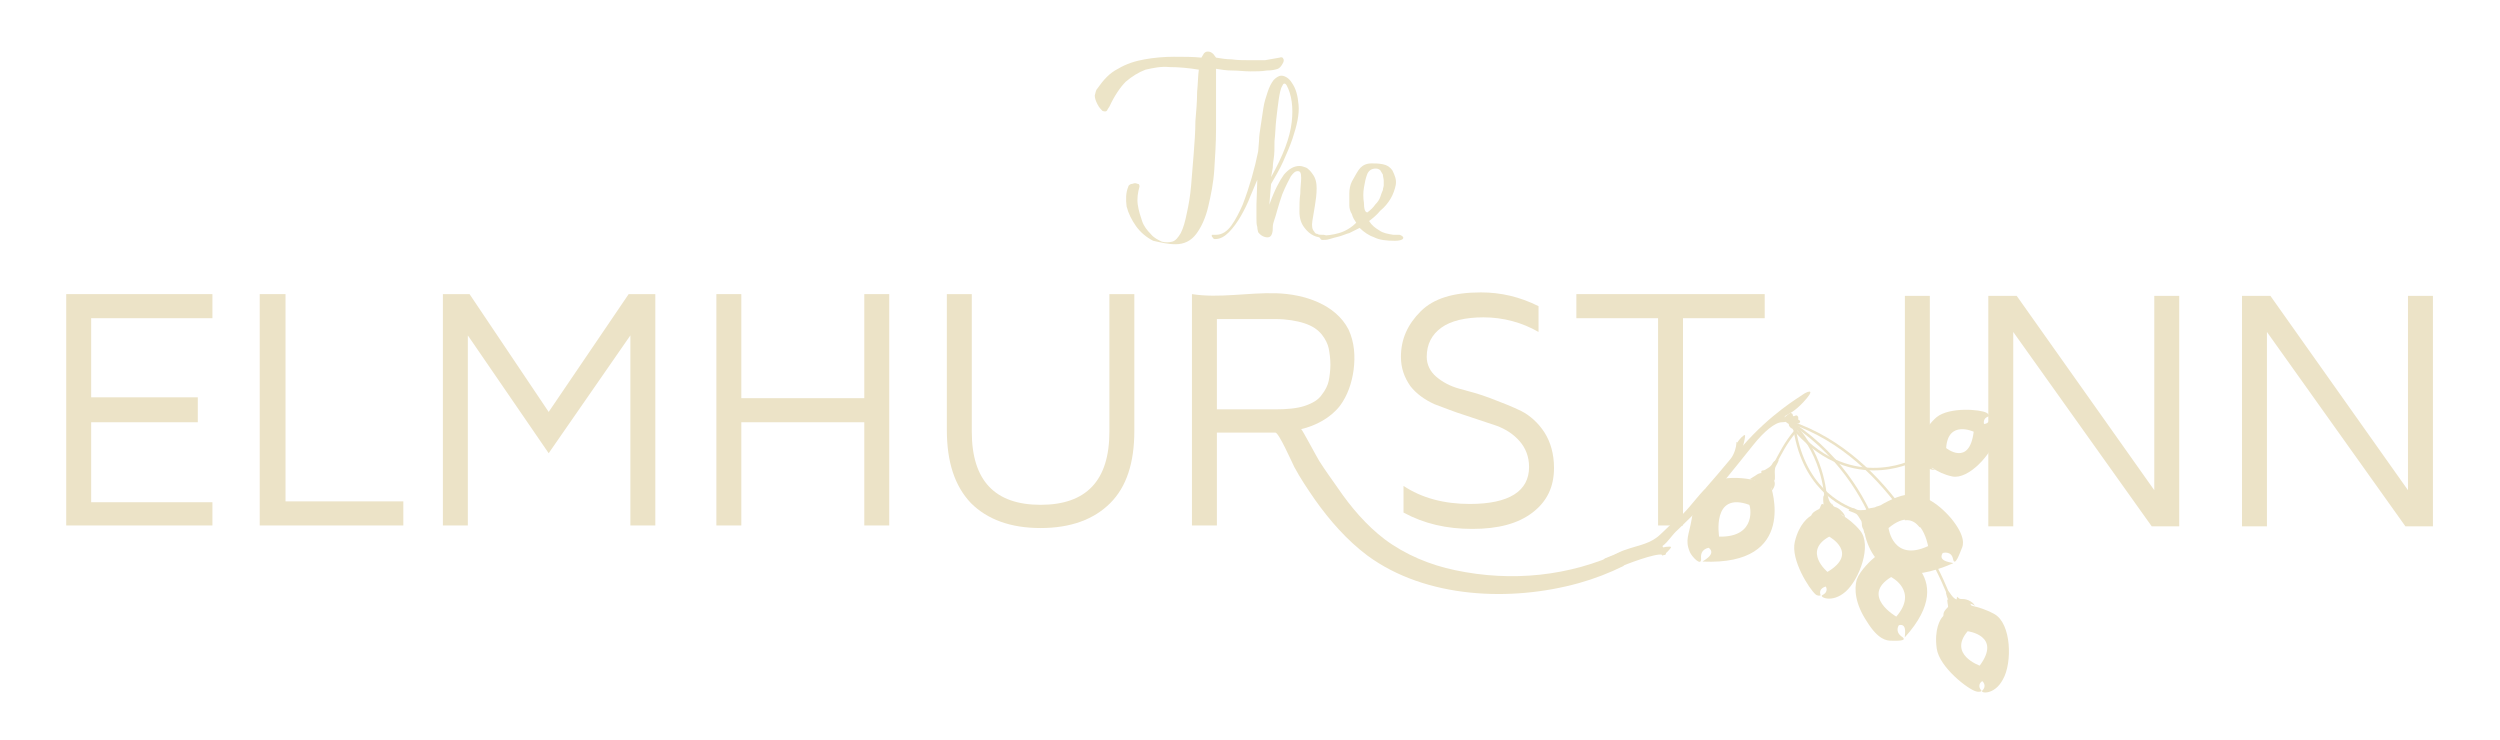 <?xml version="1.0" encoding="utf-8"?>
<!-- Generator: Adobe Illustrator 21.0.2, SVG Export Plug-In . SVG Version: 6.00 Build 0)  -->
<svg version="1.1" id="Layer_1" xmlns="http://www.w3.org/2000/svg" xmlns:xlink="http://www.w3.org/1999/xlink" x="0px" y="0px"
	 viewBox="0 0 290.7 86" style="enable-background:new 0 0 290.7 86;" xml:space="preserve">
<style type="text/css">
	.st0{fill:#ECE4C7;}
	.st1{fill:#ECE3C7;}
	.st2{fill:none;stroke:#ECE3C7;stroke-width:0.297;stroke-miterlimit:10;}
</style>
<g>
	<g>
		<path class="st0" d="M163.1,27.5c-0.1-0.1-0.3-0.2-0.4-0.2h-0.3c-0.1,0-0.2,0-0.4,0c-0.6-0.1-1.2-0.2-1.6-0.5
			c-0.5-0.3-0.9-0.6-1.2-1.1c0.4-0.3,0.9-0.7,1.3-1.2c0.5-0.4,0.9-0.9,1.2-1.4c0.3-0.5,0.5-1.1,0.6-1.6c0.1-0.6-0.1-1.1-0.4-1.7
			c-0.3-0.4-0.6-0.6-1.1-0.7c-0.5-0.1-0.9-0.1-1.3-0.1c-0.6,0-1,0.2-1.3,0.5c-0.3,0.3-0.6,0.9-1,1.6c-0.2,0.4-0.3,0.9-0.3,1.4
			c0,0.5,0,1,0,1.4c0,0.3,0.1,0.7,0.3,1c0.1,0.4,0.3,0.7,0.5,1c-0.6,0.6-1.3,1-2,1.2c-0.7,0.2-1.4,0.3-2.2,0.3c-0.1,0-0.1,0-0.1,0.1
			c0,0.1,0,0.1,0.1,0.2c0.1,0.2,0.2,0.2,0.3,0.2c0.2,0,0.5,0,0.8-0.1c0.3-0.1,0.7-0.2,1.1-0.3c0.4-0.1,0.8-0.3,1.2-0.4
			c0.4-0.2,0.8-0.4,1.2-0.6c0.5,0.5,1.1,0.9,1.7,1.1c0.6,0.3,1.4,0.4,2.4,0.4c0.5,0,0.8-0.1,0.9-0.2
			C163.2,27.7,163.2,27.6,163.1,27.5z M158.6,23.6c-0.1-0.6-0.1-1.2,0-1.8c0.1-0.6,0.2-1.1,0.4-1.6c0.2-0.4,0.5-0.6,1-0.6
			c0.2,0,0.4,0.1,0.5,0.2c0.1,0.2,0.2,0.3,0.3,0.5c0,0.2,0.1,0.5,0.1,0.7c0,0.2,0,0.4,0,0.6c0,0.1-0.1,0.3-0.1,0.5
			c-0.1,0.2-0.2,0.5-0.3,0.8c-0.1,0.3-0.3,0.6-0.6,0.9c-0.2,0.3-0.5,0.6-0.9,0.9C158.7,24.7,158.6,24.2,158.6,23.6z"/>
		<path class="st0" d="M154.3,27.5c-0.1-0.1-0.3-0.2-0.4-0.2h-0.2c-0.2,0-0.4,0-0.5-0.1c-0.2,0-0.3-0.1-0.4-0.3
			c-0.2-0.2-0.3-0.6-0.2-1.2l0.3-1.8c0.1-0.6,0.2-1.3,0.2-2c0-0.6-0.1-1.2-0.5-1.7c-0.2-0.3-0.4-0.5-0.7-0.7
			c-0.3-0.1-0.5-0.2-0.8-0.2c-0.6,0-1.2,0.3-1.8,1c-0.5,0.7-1.1,1.8-1.7,3.5l0.2-2.4c0.5-0.9,1-1.7,1.4-2.6c0.4-0.9,0.8-1.8,1.1-2.7
			c0.5-1.5,0.8-2.8,0.7-3.9c-0.1-1.1-0.3-1.9-0.8-2.6c-0.3-0.5-0.8-0.8-1.2-0.8c-0.3,0-0.6,0.2-0.9,0.5c-0.3,0.4-0.5,0.8-0.7,1.4
			c-0.2,0.6-0.4,1.2-0.5,1.9c-0.1,0.7-0.2,1.3-0.3,2c-0.1,0.6-0.2,1.3-0.2,1.8l-0.1,1.2c-0.4,2-1,4.1-1.8,6.2
			c-0.4,0.9-0.8,1.7-1.3,2.4c-0.5,0.7-1.1,1.1-1.8,1.1H141c-0.1,0-0.1,0-0.1,0.1c0,0.1,0,0.1,0.1,0.2c0.1,0.2,0.2,0.2,0.3,0.2
			c0.6,0,1.1-0.3,1.6-0.8c0.5-0.5,1-1.2,1.4-1.9c0.4-0.7,0.8-1.5,1.1-2.3l0.8-1.9l-0.1,2.9v0.6c0,0.3,0,0.6,0,1c0,0.4,0,0.7,0.1,1
			c0,0.3,0.1,0.5,0.1,0.6c0.3,0.4,0.7,0.6,1.1,0.6c0.2,0,0.4-0.1,0.5-0.4c0.1-0.3,0.1-0.5,0.1-0.8c0-0.3,0.1-0.6,0.2-0.9
			c0.1-0.3,0.2-0.6,0.3-1c0.1-0.3,0.2-0.7,0.3-1c0.1-0.3,0.2-0.6,0.3-0.9c0.4-1,0.8-1.7,1-2.1c0.3-0.4,0.5-0.6,0.8-0.6
			c0.3,0,0.4,0.2,0.4,0.8c0,0.5-0.1,1.1-0.1,1.8c-0.1,0.7-0.1,1.4-0.1,2.1c0,0.8,0.2,1.4,0.6,1.9c0.6,0.8,1.4,1.2,2.3,1.1
			c0.1,0,0.1,0,0.2,0c0.2,0,0.2-0.1,0.3-0.1C154.5,27.7,154.4,27.6,154.3,27.5z M148,19.5c0-0.1,0-0.4,0.1-1s0.1-1.3,0.1-2.1
			c0.1-0.8,0.1-1.6,0.2-2.5c0.1-0.9,0.2-1.7,0.3-2.4c0.1-0.6,0.2-1.2,0.4-1.5c0.1-0.3,0.3-0.4,0.5-0.1c0.6,1.1,0.8,2.6,0.6,4.3
			c-0.2,1.8-1,3.9-2.4,6.4L148,19.5z"/>
		<path class="st0" d="M136.7,28.4c1,0,1.8-0.4,2.4-1.2c0.6-0.8,1.1-1.9,1.4-3.2c0.3-1.3,0.6-2.7,0.7-4.3c0.1-1.6,0.2-3.1,0.2-4.6
			c0-1.5,0-2.9,0-4.2c0-1.3,0-2.3,0-2.9c0.6,0.1,1.2,0.2,1.9,0.2c0.7,0,1.4,0.1,2.1,0.1c0.7,0,1.3,0,1.9-0.1c0.6,0,1-0.1,1.3-0.2
			c0.2-0.1,0.4-0.3,0.6-0.7c0.1-0.2,0.1-0.4,0-0.5c0-0.1-0.2-0.2-0.4-0.1c-0.5,0.1-1.1,0.2-1.7,0.3C146.5,7,145.8,7,145.2,7
			c-0.6,0-1.3,0-2-0.1c-0.6,0-1.2-0.1-1.8-0.2c-0.1-0.1-0.2-0.3-0.3-0.4c-0.2-0.2-0.4-0.3-0.6-0.3c-0.2,0-0.3,0-0.5,0.2
			c-0.1,0.2-0.2,0.3-0.3,0.5c-1-0.1-2-0.1-3.2-0.1c-1.1,0-2.3,0.1-3.4,0.3c-1.1,0.2-2.1,0.5-3.1,1.1c-1,0.5-1.7,1.3-2.4,2.3
			c-0.2,0.2-0.2,0.5-0.3,0.8c0,0.3,0.1,0.6,0.3,1c0.2,0.4,0.4,0.6,0.6,0.8c0.3,0.1,0.5,0.1,0.6-0.2l0.2-0.3c0.6-1.3,1.3-2.3,1.9-2.9
			c0.7-0.6,1.5-1.1,2.3-1.4c0.9-0.2,1.8-0.4,2.8-0.3c1,0,2.2,0.1,3.4,0.3c-0.1,0.7-0.1,1.6-0.2,2.6c0,1.1-0.1,2.2-0.2,3.4
			c0,1.2-0.1,2.5-0.2,3.8c-0.1,1.3-0.2,2.5-0.3,3.7c-0.1,1.2-0.3,2.3-0.5,3.2c-0.2,1-0.4,1.7-0.7,2.3c-0.3,0.5-0.6,0.9-1,1
			c-0.4,0.1-0.8,0.1-1.2,0c-0.4-0.2-0.9-0.4-1.3-0.9c-0.4-0.4-0.8-0.9-1-1.5s-0.4-1.2-0.5-1.9c-0.1-0.7,0-1.4,0.2-2.1
			c0-0.1,0-0.2-0.1-0.3c-0.1,0-0.3-0.1-0.4-0.1c-0.2,0-0.3,0.1-0.5,0.1c-0.2,0.1-0.3,0.2-0.3,0.3c-0.3,0.7-0.3,1.5-0.2,2.3
			c0.2,0.8,0.6,1.6,1.1,2.3c0.5,0.7,1.2,1.3,2,1.7C135,28.2,135.8,28.4,136.7,28.4"/>
	</g>
	<g>
		<g>
			<g>
				<g>
					<polygon class="st1" points="250.5,34.4 250.5,57 234.5,34.4 231.2,34.4 231.2,61.2 234.1,61.2 234.1,38.6 250.2,61.2 
						253.4,61.2 253.4,34.4 					"/>
				</g>
				<g>
					<polygon class="st1" points="280,34.4 280,57 264,34.4 260.7,34.4 260.7,61.2 263.6,61.2 263.6,38.6 279.7,61.2 282.9,61.2 
						282.9,34.4 					"/>
				</g>
			</g>
			<g>
				<path class="st1" d="M221.5,34.4v26.1c0.8-0.1,1.3,0.3,1.7,0.8h1.2V34.4H221.5z"/>
			</g>
		</g>
		<g>
			<g>
				<g>
					<path class="st1" d="M216.3,61.7c-1.4-1.7-2.9-2.1-3.3-2.7s-0.6-0.5-0.8-0.3c-0.4,0.7-1.1,1-1.5,1.2c-0.4,0.2-1.5,1-2,3.1
						s1.7,5.5,2.4,6.1c0.2,0.2,0.6,0.2,0.6,0.1c-0.3-0.8,0.6-1,0.6-1s0.4,0.6-0.4,1c-0.4,0.2,1.1,1,2.7-0.4S217.7,63.4,216.3,61.7z
						 M212.5,66.5c0,0-2.9-2.4,0.2-4.1C212.7,62.4,216.2,64.3,212.5,66.5z"/>
				</g>
				<path class="st1" d="M211.5,59.2c-0.4,0.2-0.8,0.4-0.9,0.8c0,0,0.4-0.1,0.6-0.1s0.4-0.2,0.4-0.2s-0.2,0.4,0.2,0.8
					c0.4,0.5,0.5,0.5,0.5,0.5s0.6,0,0.8-0.5c0,0,0.1-0.3,0.5-0.1c0.3,0.2,0.4,0.4,0.4,0.4s0.2-0.6,0.1-1c0,0,0.4,0.2,0.4,0.4
					c0,0,0.2-0.2-0.4-0.8c-0.6-0.6-0.8-0.3-1-0.7s0,0.1-0.4,0.2c-0.4,0.1-0.6-0.3-0.8-0.3C211.7,58.6,211.7,59.1,211.5,59.2z"/>
				<path class="st1" d="M226.5,70.6c-0.3,0.3-0.6,0.6-0.5,1.1c0,0,0.3-0.3,0.5-0.4c0.3-0.1,0.2-0.4,0.2-0.4s-0.1,0.4,0.5,0.7
					c0.5,0.3,0.6,0.3,0.6,0.3s0.6-0.2,0.6-0.7c0,0,0-0.3,0.4-0.3c0.4,0.1,0.6,0.3,0.6,0.3s0-0.6-0.3-1c0,0,0.5,0.1,0.5,0.3
					c0,0,0.1-0.3-0.7-0.7c-0.8-0.3-0.9,0-1.2-0.3c-0.3-0.3,0,0.1-0.3,0.3c-0.3,0.3-0.7-0.1-0.9-0.1S226.6,70.5,226.5,70.6z"/>
				<g>
					<path class="st1" d="M226.5,68.7c-0.3,0.2-0.2,0.3-0.1,0.7s0.4,0.7,0.3,0.8c-0.1,0.1,0.5,0.2,0.6,0.2c0.1,0,0.4-0.3,0.4-0.4
						c-0.1-0.1,0-0.2-0.4-0.4c-0.3-0.2-0.6-0.7-0.6-0.7L226.5,68.7z"/>
				</g>
				<g>
					<path class="st1" d="M231.9,71.4c-2-1.1-3.6-1-4.1-1.4c-0.6-0.4-0.8-0.3-0.9,0c-0.1,0.8-0.7,1.4-1,1.7s-1,1.5-0.7,3.7
						s3.7,4.8,4.6,5c0.3,0.1,0.7,0,0.6-0.1c-0.6-0.7,0.1-1.1,0.1-1.1s0.6,0.5,0,1.1c-0.3,0.3,1.4,0.6,2.4-1.3
						C234,77.1,233.9,72.5,231.9,71.4z M230.2,77.4c0,0-3.7-1.3-1.4-4C228.8,73.4,232.8,73.9,230.2,77.4z"/>
				</g>
				<path class="st2" d="M221.6,59.9c-3-4.3-7.4-8.8-13.4-10.8"/>
				<path class="st2" d="M226.7,69.5c-0.3-0.8-1.1-2.8-2.6-5.4"/>
				<path class="st2" d="M218.3,61.9c-1-2.9-3.7-8.5-9.8-12.6"/>
				<g>
					<path class="st1" d="M212.3,57.5c-0.3,0.1-0.3,0.2-0.3,0.6c0,0.4,0.1,0.7,0,0.8c-0.1,0.1,0.4,0.3,0.5,0.3s0.5-0.1,0.5-0.3
						c0-0.1,0.1-0.2-0.2-0.5c-0.2-0.3-0.3-0.9-0.3-0.9L212.3,57.5z"/>
				</g>
				<path class="st2" d="M212.3,58.2c0,0,0-5-3.8-8.9"/>
				<path class="st1" d="M223.2,52.5c0-0.4,0-0.8,0.3-1.1c0,0,0,0.4,0.1,0.6s-0.1,0.4-0.1,0.4s0.2-0.3,0.7-0.2s0.6,0.2,0.6,0.2
					s0.2,0.5-0.1,0.9c0,0-0.2,0.2,0.1,0.4c0.3,0.2,0.5,0.2,0.5,0.2s-0.4,0.4-0.7,0.5c0,0,0.3,0.3,0.5,0.1c0,0-0.1,0.3-0.8,0
					c-0.7-0.3-0.6-0.5-0.9-0.5c-0.3,0,0,0,0-0.4c-0.1-0.4-0.5-0.4-0.6-0.5C222.8,52.9,223.2,52.7,223.2,52.5z"/>
				<g>
					<path class="st1" d="M222.1,53.9c-0.1-0.3,0-0.4,0.4-0.5c0.3-0.2,0.6-0.2,0.7-0.4c0-0.1,0.4,0.2,0.5,0.3c0.1,0.1,0.1,0.5,0,0.5
						s-0.1,0.1-0.4,0c-0.3-0.1-0.8,0.1-0.8,0.1L222.1,53.9z"/>
				</g>
				<g>
					<path class="st1" d="M231.4,48.5c0,0.8-0.7,0.8-0.7,0.8s-0.2-0.7,0.6-0.9c0.1,0-0.1-0.3-0.3-0.4c-0.7-0.4-4.3-0.7-5.8,0.5
						c-1.5,1.3-1.7,2.6-1.7,3c0,0.4,0,1.1-0.4,1.8c-0.1,0.2-0.1,0.5,0.5,0.5c0.6,0.1,1.5,1.2,3.4,1.6s4.6-2.6,5.1-4.5
						S231.4,48,231.4,48.5z M226.3,52.1c0.2-3.3,3.2-1.9,3.2-1.9C229,54.3,226.3,52.1,226.3,52.1z"/>
				</g>
				<path class="st2" d="M208.3,49.5c6.5,8,14.1,4.1,14.1,4.1"/>
				<g>
					<path class="st1" d="M205.9,56.5c-0.2-0.5-0.7-1-1.1-0.8c-0.4,0.2-0.3,0.2-1,0.1c-0.8-0.2-2.7-0.4-3.9,0
						c-1.2,0.5-2.8,1.8-3.2,4.6c-0.3,1.8-0.8,2.4-0.2,3.8c0.2,0.5,1.4,1.8,1.3,0.7c-0.1-1.1,0.9-1.2,0.9-1.2c1,0.8-0.9,1.6-0.7,1.6
						C209.2,65.8,205.9,56.5,205.9,56.5z M199.9,62.4c0,0-0.9-5.3,3.5-3.7C203.5,58.7,204.4,62.5,199.9,62.4z"/>
				</g>
				<path class="st1" d="M203.5,55.7c0.1-0.1,0.2-0.1,0.3-0.2c0.4-0.2,0.6-0.5,1.1-0.5c0.3,0,0.5-0.1,0.7,0c0.3,0.3,0.6,0.5,0.7,0.9
					c0.1,0.2,0.1,0.5,0,0.7c0,0.1-0.3,0.5-0.3,0.5c0,0,0-0.2,0-0.2c0-0.1-0.1-0.4-0.2-0.2c0,0.1-0.1,0.1-0.2,0.2
					c-0.1,0-0.3,0.1-0.4,0c0-0.1,0.1-0.1,0.1-0.1c0.2-0.2,0.1-0.5,0-0.7c0,0,0,0,0,0c0,0,0,0,0,0c0,0.1-0.1,0.1-0.1,0.2
					c-0.2,0.3-0.5,0.5-0.9,0.6c-0.3,0.1-0.2-0.8-0.2-0.9C204.1,55.7,203.6,55.9,203.5,55.7C203.5,55.7,203.5,55.7,203.5,55.7z"/>
				<g>
					<path class="st1" d="M206.4,54.5c-0.1,0.5,0.1,1.2-0.1,1.4c-0.2,0.2-0.4-0.3-0.7-0.4c-0.3-0.1-0.8-0.3-0.8-0.6s0.2-0.1,0.5-0.3
						c0.3-0.2,0.6-0.3,0.8-0.7s0.8-0.6,0.7-0.3C206.7,53.9,206.4,54.3,206.4,54.5z"/>
				</g>
				<path class="st2" d="M206.4,53.9c0.6-1.1,1.2-2.4,2.4-3.8c0.2-0.3,0.2-0.7-0.2-0.9"/>
				<path class="st1" d="M218.6,58.8c-0.1,0-0.3,0.1-0.4,0.1c-0.3,0.2-0.6,0.1-1.1,0.3c-0.3,0.1-0.4,0.4-0.4,0.6
					c-0.1,0.4-0.3,0.7-0.2,1.1c0,0.2,0,0.4,0.2,0.7c0,0.1,0.1,0.5,0.2,0.4c0,0,0.2-0.4,0.2-0.4c0.1-0.2,0.1-0.5,0.3-0.3
					c0.1,0,0.1,0.1,0.2,0c0.1,0,0.4-0.1,0.4-0.2c0-0.1-0.1-0.1-0.1-0.1c-0.2-0.1-0.4-0.4-0.3-0.6c0,0,0,0,0,0c0,0,0,0,0.1,0
					c0.1,0,0.1,0,0.2,0c0.2,0,0.4,0,0.7-0.1c0.3-0.1-0.2-0.5-0.2-0.6C218.1,59.5,218.7,59,218.6,58.8
					C218.7,58.8,218.6,58.8,218.6,58.8z"/>
				<g>
					<path class="st1" d="M226.9,60.3c-1.8-2.1-3.5-2.8-4.8-2.8c-1.3,0-3,1-3.7,1.4c-0.7,0.4-0.6,0.3-1,0.3
						c-0.4-0.1-0.8,0.6-0.8,1.1c0,0,0,9.8,10.5,5.2c0.2-0.1-1.9-0.1-1.2-1.2c0,0,1-0.3,1.2,0.7s0.8-0.7,1-1.2
						C228.3,63.4,228.6,62.4,226.9,60.3z M219.6,61.4c3.7-3.1,4.6,2.1,4.6,2.1C220.1,65.4,219.6,61.4,219.6,61.4z"/>
				</g>
				<g>
					<path class="st1" d="M215.9,59.8c0.3,0.3,0.6,1,0.8,1.1c0.3,0.1,0.2-0.4,0.4-0.7c0.2-0.3,0.5-0.7,0.3-0.9c-0.2-0.2-0.2,0-0.6,0
						c-0.3,0-0.7,0.1-1-0.1c-0.3-0.2-1,0-0.8,0.2C215.3,59.5,215.8,59.7,215.9,59.8z"/>
				</g>
				<path class="st2" d="M215.6,59.3c-1.4-0.5-6.1-2.6-7-10"/>
				<g>
					<path class="st1" d="M219.8,63.7c-0.5-0.2-1.1-0.1-1.2,0.3c-0.1,0.4,0,0.3-0.5,0.7c-0.5,0.4-1.8,1.6-2.2,2.7
						c-0.3,1.1-0.2,2.8,1.2,4.9c1.3,2.1,2.3,2.2,2.8,2.2c0.5,0,2.1,0.1,1.2-0.5c-0.8-0.6-0.3-1.3-0.3-1.3c1.1-0.3,0.6,1.5,0.7,1.4
						C228.2,66.7,219.8,63.7,219.8,63.7z M220.5,71.7c0,0-4.2-2.4-0.6-4.6C219.9,67.1,223.1,68.7,220.5,71.7z"/>
				</g>
			</g>
			<g>
				<g>
					<path class="st1" d="M188.5,64.2c-6,2.8-12.7,3.5-19.3,2.1c-2.9-0.6-5.8-1.8-8.2-3.6c-2.1-1.6-3.9-3.7-5.4-5.9
						c-0.7-1-1.5-2.1-2.2-3.2c-0.2-0.3-2-3.7-2.1-3.7c1.7-0.4,3.4-1.3,4.5-2.7c0.9-1.2,1.4-2.7,1.6-4.2c0.2-1.6,0.1-3.2-0.6-4.7
						c-1.5-2.9-5.1-4.1-8.4-4.2c-3.3-0.1-6.6,0.6-9.8,0.1c0,9,0,17.9,0,26.9c1,0,1.9,0,2.9,0c0-3.6,0-7.2,0-10.8c2.3,0,4.6,0,6.8,0
						c0.4,0,1.9,3.4,2.2,4c0.7,1.3,1.5,2.5,2.4,3.8c1.7,2.4,3.7,4.7,6.1,6.5c6.8,5,16.7,5.4,24.6,3.2c1.8-0.5,3.6-1.2,5.2-2
						L188.5,64.2z M148.3,47.6h-6.8V37.1h6.8c1.3,0,2.5,0.2,3.4,0.5c0.9,0.3,1.5,0.7,2,1.3c0.4,0.5,0.7,1.1,0.8,1.6
						c0.1,0.5,0.2,1.2,0.2,1.9c0,0.7-0.1,1.4-0.2,1.9c-0.1,0.5-0.4,1.1-0.8,1.6c-0.4,0.6-1.1,1-2,1.3
						C150.8,47.5,149.6,47.6,148.3,47.6z"/>
					<g>
						<path class="st1" d="M202,51.5c0.2-0.4,0.8-1,0.9-0.9c0.1,0-0.2,1.4-0.3,1.4C202.4,52,202,51.6,202,51.5L202,51.5z"/>
						<path class="st1" d="M193,63.8c0.3-0.2,1.2-0.3,1.3-0.2s-0.9,1.1-1,1S193,63.9,193,63.8L193,63.8z"/>
						<path class="st1" d="M209.6,45.9c-0.4,0.3-3.7,2.2-7,6c0,0-0.5-0.2-0.6-0.5c-0.1,0-0.1,0-0.1,0.2c0,0.3-0.2,1.2-0.7,1.8
							c-0.9,1.1-2.2,2.6-2.9,3.4c0,0,0,0.1-0.1,0.1c0,0,0,0,0,0c-1.4,1.5-2.1,2.7-3.7,3.9c-0.5,0.4-1.5,1.5-2,1.8
							c-1,0.7-2.3,0.9-3.4,1.3c-0.7,0.2-1.3,0.6-1.9,0.8c-0.5,0.2-0.8,0.3-0.7,0.4c0.1,0.1,0.6,0,0.6,0s-0.2,0.1,0,0.1
							s0.2-0.1,0.3-0.1s-0.4,0.1-0.3,0.2c0,0.1,0,0.3,0.3,0.2c0.3-0.1,0.3-0.1,0.3,0s-0.3,0.2-0.1,0.2c0.1,0.1,0.3,0,0.4,0
							c0.1,0,0,0.1,0,0.1s0,0,0,0c0,0-0.1,0.1-0.1,0.1c0,0.3,0.3,0.1,0.3,0.1c0.9-0.4,4.3-1.7,5.1-1.5c0.3,0.1,0.4,0,0.4-0.1
							c0.1-0.1-0.2-0.2-0.3-0.6c0-0.1,0-0.2-0.1-0.3c0.7-0.5,1.1-1.3,1.8-1.9c0.7-0.7,2-1.9,3-3c0.1-0.1,0.2-0.1,0.3-0.2
							c0.3-0.3,0.8-0.8,1.3-1.5c0,0,0,0,0,0l0,0c1.4-1.7,3.4-4.2,4.2-5.2c1.2-1.5,2.5-2.6,3.3-2.6c1.1,0-0.1-0.5,0.5-0.8
							c0.6-0.3,1.4-0.8,2.4-2S210,45.6,209.6,45.9z"/>
					</g>
					<path class="st1" d="M208.6,48.4c0,0,0.2-0.1,0.3-0.1s0.2,0.2,0.2,0.2l0,0.3c0,0,0.3,0.1,0.2,0.3c-0.1,0.2-0.2,0.1-0.5,0.2
						c-0.3,0.1-0.4,0.6-0.5,0.5s-0.3-0.2-0.3-0.5c0,0-0.2-0.1-0.3-0.2l-0.4-0.3l0.1-0.2l0.5-0.4l0.3-0.2l0.2,0.1l0.1,0.2
						C208.4,48.3,208.5,48.4,208.6,48.4z"/>
				</g>
				<g>
					<polygon class="st1" points="192.8,37 192.8,61.1 195.7,61.1 195.7,37 205.2,37 205.2,34.2 183.3,34.2 183.3,37 					"/>
					<path class="st1" d="M164,44.9c0.7,0.9,1.7,1.6,2.8,2.1c1.1,0.4,2.3,0.9,3.6,1.3l3.6,1.2c1.1,0.4,2,1,2.7,1.8s1.1,1.8,1.1,3
						c0,2.8-2.3,4.3-6.9,4.3c-3,0-5.6-0.7-7.7-2.1v3.1c2.4,1.3,5,1.9,8,1.9c3,0,5.3-0.6,7-1.9s2.5-3,2.5-5.2c0-1.6-0.4-3-1.1-4.1
						c-0.7-1.1-1.7-2-2.7-2.5s-2.3-1-3.6-1.5c-1.3-0.5-2.5-0.8-3.6-1.1c-1.1-0.3-2-0.8-2.7-1.4c-0.7-0.6-1.1-1.4-1.1-2.3
						c0-1.5,0.6-2.6,1.7-3.4c1.1-0.8,2.8-1.2,4.9-1.2c2.3,0,4.5,0.6,6.4,1.7v-3c-2.2-1.1-4.4-1.6-6.7-1.6c-3.2,0-5.5,0.7-7,2.2
						c-1.5,1.5-2.3,3.2-2.3,5.3C162.9,42.8,163.3,43.9,164,44.9z"/>
					<path class="st1" d="M112.9,58.5c1.9,1.9,4.6,2.9,8.1,2.9c3.5,0,6.2-1,8.1-2.9c1.9-1.9,2.8-4.7,2.8-8.4V34.2H129v16
						c0,5.7-2.7,8.5-8,8.5c-5.3,0-8-2.8-8-8.5v-16h-2.9v15.8C110.1,53.7,111,56.5,112.9,58.5z"/>
					<polygon class="st1" points="86.2,61.1 86.2,49.1 100.5,49.1 100.5,61.1 103.4,61.1 103.4,34.2 100.5,34.2 100.5,46.3 
						86.2,46.3 86.2,34.2 83.3,34.2 83.3,61.1 					"/>
					<polygon class="st1" points="54.4,61.1 54.4,39 63.8,52.7 73.3,39 73.3,61.1 76.2,61.1 76.2,34.2 73.1,34.2 63.8,47.9 
						54.6,34.2 51.5,34.2 51.5,61.1 					"/>
					<polygon class="st1" points="46.9,61.1 46.9,58.3 33.2,58.3 33.2,34.2 30.2,34.2 30.2,61.1 					"/>
					<polygon class="st1" points="24.7,61.1 24.7,58.4 10.6,58.4 10.6,49.1 23,49.1 23,46.2 10.6,46.2 10.6,37 24.7,37 24.7,34.2 
						7.7,34.2 7.7,61.1 					"/>
				</g>
			</g>
		</g>
	</g>
</g>
</svg>

